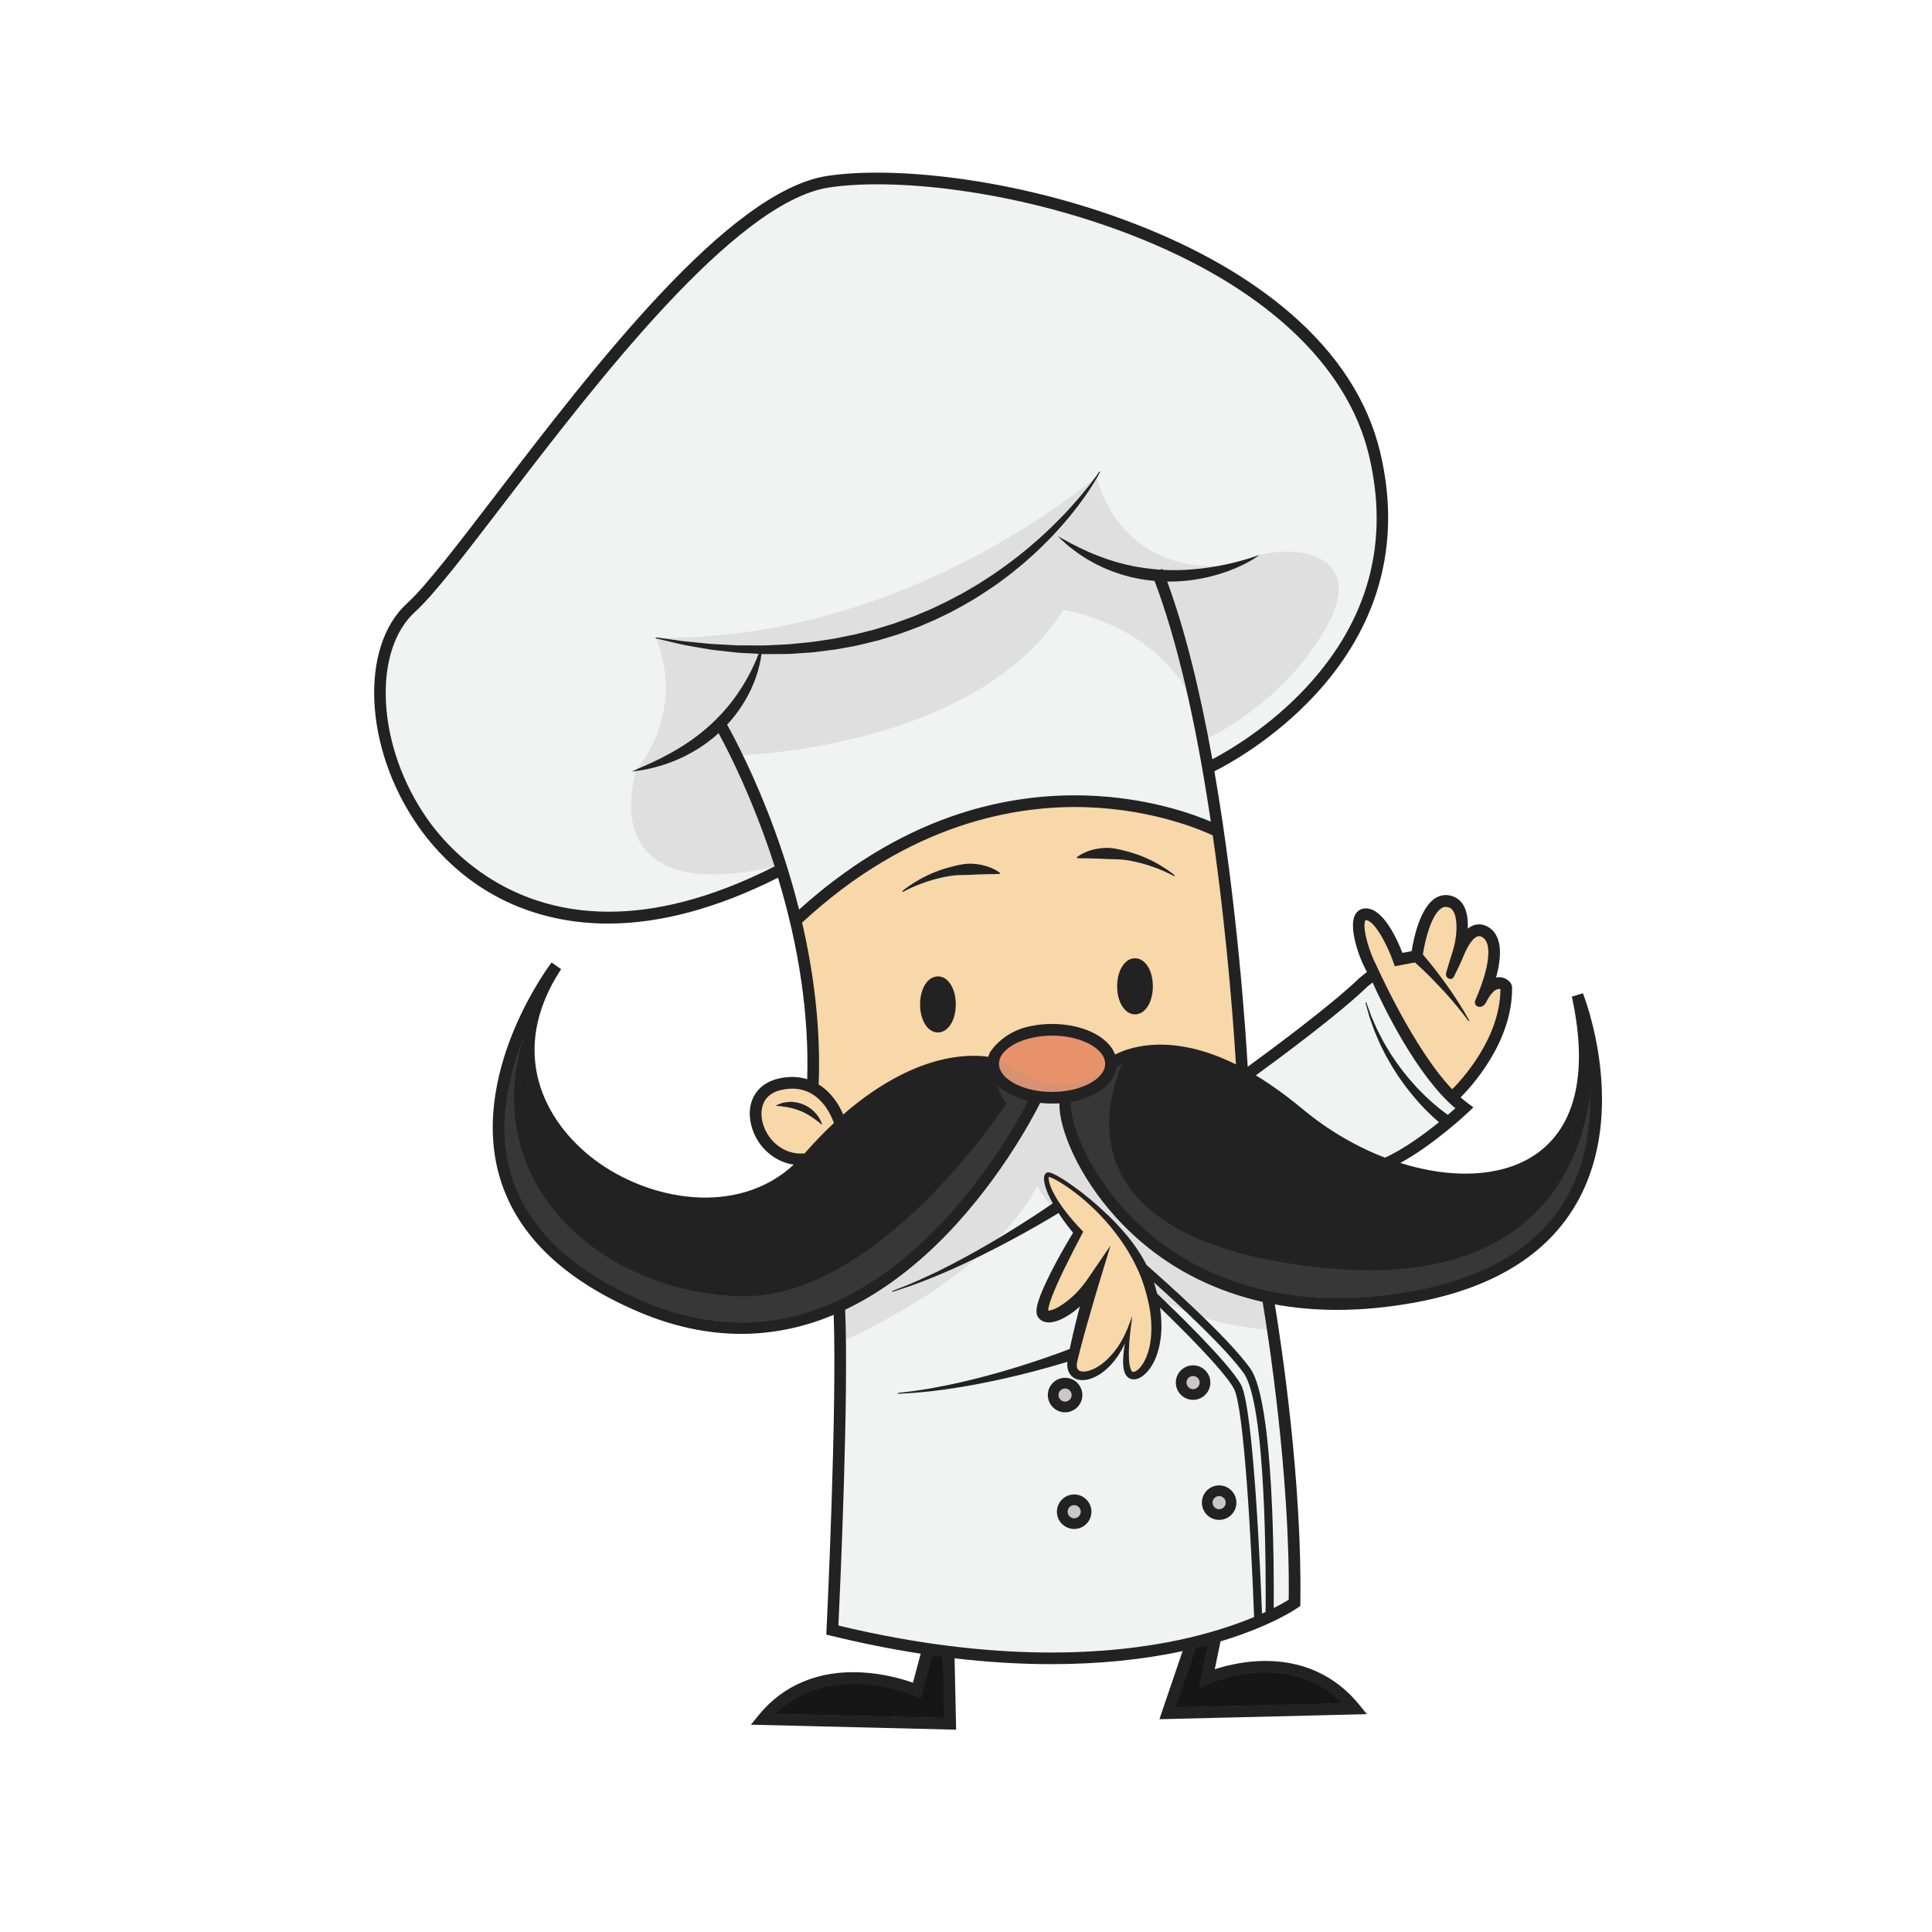 <svg xmlns="http://www.w3.org/2000/svg" xmlns:xlink="http://www.w3.org/1999/xlink" viewBox="0 0 800 800"><defs><style> .cls-1 { filter: url(#luminosity-noclip-4); } .cls-2 { mask: url(#mask); } .cls-3 { filter: url(#luminosity-noclip-2); } .cls-4, .cls-5 { fill: #f8d7a8; } .cls-6 { fill: #e8926c; } .cls-7 { fill: #f1f2f2; } .cls-8 { fill: #c9c7c8; } .cls-9 { fill: #171617; } .cls-10 { fill: #222; } .cls-11 { fill: url(#linear-gradient-4); } .cls-11, .cls-12, .cls-13, .cls-14, .cls-5, .cls-15, .cls-16 { mix-blend-mode: multiply; } .cls-12 { fill: url(#linear-gradient-2); } .cls-13 { fill: url(#linear-gradient-3); } .cls-14 { fill: #919191; opacity: .19; } .cls-16 { fill: url(#linear-gradient); } .cls-17 { isolation: isolate; } .cls-18 { mask: url(#mask-3); } .cls-19 { mask: url(#mask-2); } .cls-20 { mask: url(#mask-1); } </style><filter id="luminosity-noclip-2" data-name="luminosity-noclip" x="446.03" y="353.45" width="42.99" height="44.38" color-interpolation-filters="sRGB" filterUnits="userSpaceOnUse"></filter><filter id="luminosity-noclip-3" x="8592" y="-8592" width="-32766" height="32766" color-interpolation-filters="sRGB" filterUnits="userSpaceOnUse"></filter><mask id="mask-1" x="8592" y="-8592" width="-32766" height="32766" maskUnits="userSpaceOnUse"></mask><linearGradient id="linear-gradient" x1="350.74" y1="396.69" x2="350.74" y2="363.04" gradientTransform="translate(818.26) rotate(-180) scale(1 -1)" gradientUnits="userSpaceOnUse"><stop offset=".01" stop-color="#000"></stop><stop offset="1" stop-color="#fff"></stop></linearGradient><mask id="mask" x="446.03" y="353.45" width="42.99" height="44.38" maskUnits="userSpaceOnUse"><g class="cls-3"><g class="cls-20"><path class="cls-16" d="M489.02,397.82l-2.59-35.39s-20.48-13.38-39.53-7.5l-.87,.39,.87,40.21,42.12,2.28Z"></path></g></g></mask><linearGradient id="linear-gradient-2" x1="350.74" y1="396.69" x2="350.74" y2="363.04" gradientTransform="translate(818.26) rotate(-180) scale(1 -1)" gradientUnits="userSpaceOnUse"><stop offset=".01" stop-color="#f8d7a8"></stop><stop offset="1" stop-color="#f8d7a8"></stop></linearGradient><filter id="luminosity-noclip-4" x="371.15" y="359.93" width="42.99" height="44.38" color-interpolation-filters="sRGB" filterUnits="userSpaceOnUse"></filter><filter id="luminosity-noclip-5" x="8592" y="-8592" width="-32766" height="32766" color-interpolation-filters="sRGB" filterUnits="userSpaceOnUse"></filter><mask id="mask-3" x="8592" y="-8592" width="-32766" height="32766" maskUnits="userSpaceOnUse"></mask><linearGradient id="linear-gradient-3" x1="428.67" y1="403.17" x2="428.67" y2="369.52" gradientTransform="translate(-36.03)" gradientUnits="userSpaceOnUse"><stop offset=".01" stop-color="#000"></stop><stop offset="1" stop-color="#fff"></stop></linearGradient><mask id="mask-2" x="371.15" y="359.93" width="42.99" height="44.38" maskUnits="userSpaceOnUse"><g class="cls-1"><g class="cls-18"><path class="cls-13" d="M371.15,404.3l2.59-35.39s20.48-13.38,39.53-7.5l.87,.39-.87,40.21-42.12,2.28Z"></path></g></g></mask><linearGradient id="linear-gradient-4" x1="428.67" y1="403.17" x2="428.67" y2="369.52" gradientTransform="translate(-36.03)" xlink:href="#linear-gradient-2"></linearGradient></defs><g class="cls-17"><g id="Layer_3" data-name="Layer 3"><g><path class="cls-9" d="M390.6,685.89l.56,25.57-70.39-1.7c22.69-22.79,57.65-7.89,58.01-7.73l2.38,1.04,4.75-17.82c1.58,.22,3.14,.44,4.69,.64Z"></path><path class="cls-7" d="M479,535.81c-.3-1.16-.62-2.31-.97-3.45-.22-.67-.43-1.33-.66-2.01,10.39,9.3,30.08,27.45,37.74,38.1,9.56,13.3,9.24,86.88,9.12,99.15-.59,.28-1.2,.55-1.84,.84-.57-15.09-3.47-85.37-8.69-94.95-5.16-9.47-29.43-32.69-34.69-37.68Z"></path><path class="cls-9" d="M500.38,680.88l-3.71,17.92,3.98-1.79c.09-.04,9.25-4.09,21.06-4.58,13.91-.59,25.48,3.77,34.46,12.95l-69.56,1.68,8.45-24.81c1.84-.45,3.61-.9,5.32-1.37Z"></path><path class="cls-8" d="M444.79,623.27c1.49,0,2.7,1.21,2.7,2.7s-1.21,2.7-2.7,2.7-2.7-1.21-2.7-2.7,1.21-2.7,2.7-2.7Z"></path><path class="cls-8" d="M504.82,619.52c1.49,0,2.7,1.21,2.7,2.7s-1.21,2.7-2.7,2.7-2.7-1.21-2.7-2.7,1.21-2.7,2.7-2.7Z"></path><path class="cls-8" d="M494.03,569.8c1.49,0,2.7,1.21,2.7,2.7s-1.21,2.7-2.7,2.7-2.7-1.21-2.7-2.7,1.21-2.7,2.7-2.7Z"></path><path class="cls-7" d="M539.31,459.4c-6.69-5.58-13.25-10.29-19.64-14.12,8.77-6.37,34.24-25.14,46.42-36.9l2.34-1.87c4.09,9.14,18.14,38.74,34.49,52.38-.88,.78-2.03,1.8-3.39,2.96-.28-.19-.6-.42-.98-.69-.64-.48-1.43-1.06-2.31-1.77-.44-.35-.91-.73-1.4-1.13-.48-.41-.99-.85-1.52-1.3-1.07-.89-2.15-1.96-3.33-3.04-.57-.57-1.15-1.15-1.74-1.75-.59-.6-1.21-1.2-1.79-1.86-.59-.65-1.19-1.31-1.8-1.97-.62-.66-1.17-1.39-1.77-2.09-.58-.71-1.2-1.41-1.77-2.15-.56-.75-1.13-1.5-1.69-2.24-1.17-1.47-2.15-3.08-3.21-4.6-.26-.39-.53-.76-.77-1.15-.24-.39-.47-.79-.7-1.18-.47-.78-.93-1.55-1.38-2.31-.22-.38-.46-.75-.67-1.13-.2-.39-.4-.77-.59-1.14-.39-.76-.78-1.5-1.15-2.22-.79-1.43-1.38-2.84-1.95-4.14-.55-1.31-1.14-2.48-1.52-3.56-.4-1.09-.74-2.03-1.02-2.81-.57-1.56-.89-2.46-.89-2.46,0,0,.26,.91,.71,2.51,.23,.8,.5,1.77,.82,2.89,.31,1.12,.8,2.33,1.27,3.69,.48,1.35,.97,2.82,1.66,4.31,.32,.75,.66,1.53,1,2.32,.17,.4,.34,.8,.52,1.2,.18,.4,.39,.79,.59,1.19,.4,.8,.81,1.62,1.23,2.44,.21,.41,.42,.83,.63,1.25,.21,.42,.46,.82,.69,1.23,.96,1.62,1.84,3.34,2.92,4.92,.52,.81,1.04,1.62,1.56,2.42,.52,.8,1.1,1.56,1.65,2.34,.56,.76,1.08,1.55,1.66,2.28,.58,.73,1.14,1.45,1.7,2.16,.55,.72,1.13,1.39,1.7,2.05,.57,.66,1.13,1.31,1.67,1.93,1.14,1.21,2.18,2.39,3.22,3.41,.52,.51,1.01,1.01,1.48,1.47,.49,.45,.95,.89,1.38,1.29,.87,.81,1.66,1.48,2.31,2.05,.07,.06,.14,.11,.2,.17-6.19,5.03-14.77,11.34-22.64,14.86-11.84-4.54-23.6-11.33-34.17-20.14Z"></path><path class="cls-10" d="M465.71,501.18c-16.84-18.46-23.12-37.85-22.39-45.07,10.45-1.86,18.04-7.46,18.85-14.39,2.06-1.28,8.23-4.51,18.19-4.52h.03c11.55,0,30.64,4.45,56.06,25.63,21.47,17.9,47.85,27.73,70.41,27.73,11.11,0,21.29-2.38,29.5-7.36,9.73-5.89,19.79-17.05,21.74-38.17,1.38,15.36,.16,33.96-9,50.35-11.51,20.58-33.28,33.88-64.72,39.52-65.74,11.8-102.57-16.06-118.68-33.72Z"></path><path class="cls-8" d="M441.04,574.96c1.49,0,2.7,1.21,2.7,2.7,0,1.49-1.21,2.7-2.7,2.7s-2.7-1.21-2.7-2.7c0-1.49,1.21-2.7,2.7-2.7Z"></path><path class="cls-6" d="M435.64,428.63c12.01,0,22.16,5.42,22.16,11.84,0,6.42-10.15,11.84-22.16,11.84-12.01,0-22.16-5.42-22.16-11.84,0-6.42,10.15-11.84,22.16-11.84Z"></path><path class="cls-8" d="M433.81,542.9s0-.02,0-.02c0,0,0,0,0,0,.01,.02,.02,.03,.02,.05l-.03-.04Z"></path><path class="cls-10" d="M217.14,428.34c-.75,6.42-.4,12.81,1.09,19.04,3.29,13.78,12.2,26.73,25.1,36.47,26.88,20.29,68.9,24.9,92.69-2.52,21.76-25.07,40.92-34.26,53.16-37.55,10.01-2.69,17.13-1.99,20.01-1.48,1.09,6.22,7.67,11.29,16.82,13.4-3.91,7.6-18.57,34.36-42.07,56.92-36.64,35.18-76.28,44-117.83,26.24-30.55-13.06-49.13-31.38-55.23-54.45-5.3-20.06-.24-40.51,6.26-56.08Z"></path><path class="cls-7" d="M171.68,253.27c7.93-7.19,20.77-23.96,37.02-45.2,37.95-49.58,95.31-124.52,134.42-130.6,25.61-3.98,75.7,.44,125.17,19.57,54.6,21.11,89.65,53.54,98.69,91.3,8.63,36.06-.08,68.46-25.89,96.3-15.6,16.83-33,26.76-39.26,30.02-4.75-26.41-10.9-52.63-18.82-74.05,.54,0,1.07,0,1.61,0,.68,0,1.37,0,2.05-.05,.68-.03,1.35-.06,2.03-.09,.67-.06,1.34-.12,2-.18,1.33-.1,2.63-.29,3.9-.47,2.55-.4,4.99-.88,7.27-1.49,2.28-.58,4.4-1.27,6.33-1.96,3.85-1.41,6.92-2.91,8.99-4.08,2.08-1.16,3.17-1.97,3.17-1.97,0,0-.32,.11-.92,.32-.6,.21-1.48,.49-2.6,.84-1.12,.36-2.49,.73-4.06,1.16-1.57,.41-3.35,.84-5.3,1.26-1.95,.41-4.06,.82-6.3,1.15-2.24,.36-4.61,.62-7.06,.85-2.45,.18-4.99,.34-7.56,.33-1.29,.05-2.58-.06-3.88-.06-.47-.02-.93-.05-1.4-.08-.05-.12-.09-.23-.14-.35l-.75,.3c-.54-.03-1.08-.07-1.61-.12-2.6-.23-5.19-.54-7.71-1.01-.63-.11-1.26-.23-1.89-.34-.62-.14-1.24-.27-1.85-.41-.61-.14-1.23-.28-1.83-.41-.6-.16-1.2-.32-1.79-.48-.59-.16-1.18-.32-1.76-.47-.57-.18-1.14-.36-1.71-.54-.57-.18-1.12-.35-1.68-.52-.55-.18-1.08-.4-1.61-.58-2.14-.73-4.1-1.59-5.95-2.33-.9-.42-1.77-.81-2.59-1.19-.83-.37-1.62-.73-2.33-1.11-.72-.37-1.39-.73-2.03-1.04-.32-.16-.62-.31-.91-.45-.28-.16-.55-.31-.81-.45-1.02-.58-1.85-1.01-2.4-1.32-.56-.3-.86-.46-.86-.46,0,0,.25,.23,.71,.66,.47,.42,1.15,1.06,2.05,1.84,.88,.81,2.04,1.65,3.36,2.66,.65,.52,1.38,1.02,2.16,1.53,.78,.51,1.6,1.05,2.46,1.61,1.78,1.02,3.7,2.16,5.85,3.14,.53,.26,1.07,.53,1.63,.77,.56,.23,1.13,.46,1.7,.7,.58,.23,1.16,.47,1.75,.71,.6,.21,1.21,.41,1.82,.62,.61,.21,1.23,.42,1.85,.63,.63,.18,1.27,.35,1.91,.53,.64,.17,1.29,.35,1.94,.53,.66,.14,1.32,.28,1.99,.42,2.57,.57,5.23,.91,7.9,1.17,10.69,28.18,18.21,65.31,23.4,100.15-7.47-3.23-26.1-10.09-51.48-10.94-19.16-.64-38.16,2.31-56.47,8.78-22.11,7.81-43.25,20.81-62.88,38.63-3.1-12.45-6.69-23.63-10.11-32.97-8.18-22.4-16.77-38.55-19.82-44,.85-.88,1.63-1.81,2.4-2.74,1.57-1.9,2.99-3.87,4.23-5.86,1.27-1.97,2.31-3.98,3.25-5.9,.89-1.95,1.66-3.81,2.25-5.58,.6-1.76,1.05-3.4,1.37-4.87,.35-1.46,.55-2.76,.7-3.83,.03-.23,.06-.44,.08-.64,.15,0,.29,.01,.43,.02,.69,.05,1.38,.04,2.08,.03,.7,0,1.4-.01,2.11-.02,1.42-.01,2.86-.02,4.31-.03,.73,0,1.46-.01,2.2-.02,.74,0,1.48-.08,2.22-.12,1.49-.1,2.99-.2,4.51-.3,.76-.05,1.52-.11,2.29-.16l1.15-.08c.38-.04,.77-.09,1.15-.14,1.54-.19,3.09-.39,4.65-.58,.78-.1,1.57-.2,2.35-.3,.79-.1,1.58-.19,2.36-.35,3.14-.59,6.34-1.07,9.51-1.84,1.58-.39,3.17-.78,4.77-1.17l2.4-.59,2.37-.71c1.58-.48,3.16-.96,4.75-1.44l1.19-.36,1.17-.42,2.34-.84c1.55-.58,3.12-1.13,4.66-1.74,1.52-.65,3.05-1.3,4.56-1.95l2.27-.97c.75-.34,1.48-.71,2.23-1.07,1.48-.72,2.95-1.43,4.42-2.15,5.79-3.01,11.33-6.27,16.44-9.8,2.6-1.7,5.04-3.54,7.42-5.34,1.2-.88,2.31-1.86,3.46-2.76,1.12-.93,2.26-1.81,3.32-2.76,4.33-3.68,8.15-7.46,11.57-11.02,3.38-3.61,6.36-7.03,8.81-10.2,2.49-3.14,4.52-5.99,6.11-8.38,1.62-2.38,2.75-4.33,3.52-5.66,.77-1.33,1.14-2.06,1.14-2.06,0,0-.44,.69-1.34,1.93-.89,1.25-2.25,3.04-4.03,5.27-1.77,2.24-4.03,4.87-6.69,7.81-.67,.73-1.36,1.48-2.08,2.26-.73,.75-1.49,1.53-2.27,2.33-.77,.8-1.57,1.61-2.41,2.42-.84,.81-1.68,1.66-2.56,2.5-1.8,1.64-3.63,3.4-5.65,5.08-1.01,.84-1.98,1.75-3.04,2.6-1.05,.85-2.12,1.72-3.2,2.59-4.38,3.44-9.12,6.9-14.23,10.15-.64,.41-1.28,.82-1.92,1.23-.64,.42-1.29,.83-1.96,1.21-1.33,.78-2.67,1.56-4.01,2.34-1.33,.81-2.74,1.5-4.13,2.24-1.4,.72-2.77,1.52-4.2,2.21-1.43,.68-2.87,1.37-4.32,2.06-.72,.34-1.44,.7-2.17,1.02l-2.22,.93c-1.48,.62-2.97,1.24-4.46,1.86-1.5,.58-3.03,1.1-4.55,1.65l-2.27,.84-1.13,.42-1.15,.36c-1.54,.48-3.08,.96-4.61,1.43l-2.3,.71-2.33,.59c-1.55,.39-3.1,.79-4.64,1.18-1.53,.43-3.1,.67-4.64,.99-1.54,.32-3.08,.63-4.61,.95-.76,.17-1.53,.29-2.3,.4-.77,.11-1.53,.23-2.29,.34-1.52,.23-3.03,.45-4.53,.68-3,.4-5.99,.58-8.89,.91-.73,.06-1.45,.17-2.17,.2-.72,.03-1.44,.07-2.15,.1-1.43,.07-2.84,.13-4.23,.2-.7,.03-1.39,.07-2.07,.1-.69,.04-1.37,.07-2.05,.05-1.35,0-2.69-.01-4-.02-1.31,0-2.6,0-3.87,0-.63,0-1.26,0-1.88,0-.62-.03-1.24-.07-1.84-.1-4.87-.29-9.35-.39-13.3-.88-3.95-.42-7.42-.64-10.24-1.12-2.83-.42-5.06-.69-6.58-.91-1.52-.21-2.33-.31-2.33-.31,0,0,.8,.19,2.29,.55,1.49,.35,3.68,.9,6.48,1.54,2.78,.72,6.23,1.27,10.17,1.94,1.98,.32,4.07,.76,6.31,.96,2.24,.25,4.59,.5,7.04,.77,.61,.07,1.23,.13,1.86,.2,.63,.04,1.26,.07,1.91,.11,1.28,.07,2.59,.14,3.92,.22,.94,.05,1.91,.09,2.87,.14-.06,.15-.11,.3-.17,.46-.37,.99-.87,2.17-1.45,3.51-.58,1.34-1.31,2.82-2.13,4.4-.81,1.59-1.78,3.26-2.82,5-1.09,1.72-2.24,3.51-3.56,5.28-.64,.9-1.36,1.76-2.04,2.66-.36,.43-.73,.87-1.1,1.31-.36,.44-.73,.88-1.12,1.31-.38,.43-.77,.86-1.16,1.29-.39,.43-.81,.83-1.21,1.26-.79,.86-1.65,1.66-2.5,2.46-.82,.83-1.74,1.57-2.6,2.35-.89,.75-1.8,1.48-2.69,2.22-.92,.7-1.84,1.39-2.75,2.07-.94,.65-1.86,1.28-2.77,1.91-.93,.59-1.85,1.18-2.75,1.75-.9,.57-1.83,1.06-2.7,1.59-.87,.54-1.76,.97-2.61,1.44-.85,.45-1.66,.92-2.48,1.29-1.61,.78-3.08,1.56-4.43,2.13-1.34,.59-2.5,1.17-3.49,1.56-.98,.4-1.74,.76-2.27,.98-.52,.24-.8,.36-.8,.36,0,0,.3-.04,.87-.12,.56-.09,1.4-.19,2.46-.38,1.07-.15,2.33-.44,3.79-.8,1.47-.31,3.08-.81,4.85-1.35,.89-.25,1.78-.62,2.72-.96,.93-.35,1.91-.71,2.88-1.15,.97-.44,1.98-.87,2.98-1.37,1-.51,2.01-1.05,3.04-1.6,1-.6,2.02-1.22,3.05-1.84,1-.67,2.01-1.35,3.01-2.07,.97-.76,1.98-1.48,2.93-2.29,.73-.65,1.49-1.28,2.21-1.95,4.04,7.39,14.58,27.9,23.39,55.58-89.56,45.55-133.12-3.75-144.36-19.99-10.12-14.62-16.14-31.79-16.95-48.37-.79-16,3.61-29.57,12.07-37.24Z"></path><path class="cls-7" d="M346.97,673.25c65.83,15.83,113.22,12,141.47,5.95,13.17-2.82,23.49-6.36,31.02-9.51-.9-25.13-3.99-86.75-8.37-94.79-4.22-7.73-22.72-25.98-31.03-33.98,.33,2.08,.56,4.17,.64,6.29,.15,3.38-.11,6.81-.85,10.16-.75,3.34-1.98,6.66-4.12,9.53-1.09,1.41-2.37,2.78-4.26,3.63-.48,.2-1,.37-1.59,.42-.15,.01-.29,.02-.44,.03-.18-.01-.37-.03-.55-.05l-.27-.04c-.09-.02-.11-.03-.17-.05l-.29-.09h-.04c-.27-.11-.11-.05-.18-.08l-.11-.06-.22-.12c-.14-.09-.3-.17-.41-.28-.24-.21-.48-.43-.63-.66l-.25-.35-.19-.35c-.13-.24-.22-.47-.3-.7-.62-1.85-.62-3.56-.6-5.25,.06-1.68,.24-3.33,.47-4.96,.16-1.1,.36-2.2,.58-3.28-.34,.85-.7,1.69-1.12,2.51-.67,1.41-1.46,2.75-2.32,4.07-.87,1.31-1.85,2.55-2.92,3.72-2.18,2.3-4.71,4.4-7.89,5.6-.8,.28-1.63,.54-2.53,.65-.88,.14-1.84,.14-2.82-.06-.98-.18-2.02-.68-2.81-1.47-.79-.78-1.34-1.82-1.54-2.8-.15-.5-.15-.97-.21-1.47v-.76c.02-.25,.02-.53,.05-.69l.04-.32c-1.97,.61-4.78,1.45-8.17,2.4-3.39,.96-7.36,2-11.63,3.05-2.13,.53-4.35,1.03-6.6,1.56-2.26,.48-4.54,1.01-6.84,1.46-2.3,.45-4.59,.94-6.87,1.32-2.27,.4-4.5,.81-6.68,1.12-2.17,.33-4.27,.67-6.27,.9-2,.23-3.88,.53-5.63,.66-1.75,.16-3.35,.32-4.77,.45-1.42,.11-2.66,.16-3.68,.23-2.04,.12-3.21,.19-3.21,.19,0,0,1.16-.14,3.19-.38,1.01-.13,2.25-.25,3.66-.45,1.4-.22,2.99-.46,4.72-.73,1.73-.24,3.59-.64,5.56-.99,1.97-.34,4.04-.8,6.17-1.26,2.14-.44,4.33-.98,6.56-1.51,2.23-.51,4.48-1.14,6.73-1.71,2.25-.59,4.49-1.25,6.69-1.85,2.2-.66,4.36-1.28,6.44-1.93,4.17-1.3,8.03-2.56,11.33-3.71,3.3-1.14,6.02-2.13,7.92-2.84,.94-.36,1.68-.64,2.19-.83,.03-.01,.05-.02,.08-.03,.11-.56,.23-1.12,.35-1.68,.66-3,1.35-5.99,2.08-8.96,.37-1.49,.72-2.98,1.11-4.45l.83-3.16c-1.48,1.36-3.05,2.63-4.76,3.75-1.2,.78-2.46,1.5-3.83,2.1-1.4,.57-2.87,1.13-4.84,1.1-.49-.02-1.02-.08-1.58-.27-.28-.09-.56-.19-.84-.35-.15-.08-.26-.13-.43-.25-.16-.12-.32-.24-.47-.38l-.22-.2-.09-.1-.16-.19c-.42-.5-.56-.86-.69-1.24-.22-.72-.22-1.24-.21-1.72,.04-.93,.2-1.69,.37-2.42,.18-.73,.39-1.41,.62-2.08,.91-2.66,2.01-5.12,3.16-7.56,1.15-2.44,2.36-4.82,3.62-7.18,1.25-2.36,2.54-4.7,3.88-7,1.15-2.01,2.33-4,3.55-5.98-1.85-2.26-3.62-4.58-5.25-7.01-.32-.47-.62-.95-.93-1.43-.33,.2-.7,.43-1.11,.68-1.84,1.12-4.49,2.68-7.68,4.52-3.2,1.83-6.94,3.93-11,6.1-2.02,1.11-4.14,2.18-6.28,3.3-2.16,1.09-4.35,2.19-6.54,3.29-2.22,1.05-4.41,2.15-6.6,3.15-2.2,.99-4.34,2.03-6.46,2.91-2.12,.89-4.13,1.82-6.1,2.58-1.96,.77-3.79,1.55-5.52,2.18-1.72,.63-3.31,1.21-4.71,1.72-1.4,.51-2.65,.88-3.67,1.22-2.04,.66-3.2,1.04-3.2,1.04,0,0,1.14-.44,3.13-1.22,.99-.4,2.22-.83,3.58-1.42,1.37-.59,2.91-1.25,4.59-1.98,1.68-.73,3.46-1.6,5.37-2.48,1.91-.86,3.87-1.9,5.92-2.91,2.06-1,4.12-2.15,6.25-3.26,2.12-1.12,4.24-2.33,6.38-3.5,2.11-1.22,4.22-2.44,6.3-3.63,2.06-1.24,4.1-2.42,6.04-3.63,3.9-2.38,7.49-4.67,10.55-6.67,3.06-2,5.58-3.69,7.33-4.9,.45-.31,.84-.59,1.19-.83-.63-1.14-1.23-2.29-1.77-3.48-.69-1.52-1.28-3.09-1.67-4.77-.17-.85-.34-1.71-.19-2.72,.04-.25,.1-.52,.23-.79,.04-.12,.18-.32,.3-.47,.07-.08,.08-.08,.13-.13l.06-.05s.09-.08,.12-.1l.11-.06c.07-.04,.17-.07,.23-.09l.16-.03c.12-.02,.21-.01,.28,0,.17,0,.29,.04,.42,.06,.25,.06,.47,.13,.68,.2,1.63,.64,3.04,1.47,4.45,2.33,1.4,.87,2.76,1.79,4.1,2.74,2.7,1.87,5.26,3.91,7.79,6,2.52,2.09,4.95,4.3,7.32,6.58,4.71,4.59,9.11,9.57,12.72,15.19,1.08,1.67,2.07,3.4,2.98,5.19,7.4,6.48,33.52,29.72,42.92,42.79,9.88,13.74,9.84,83.35,9.7,99.44,3.25-1.63,5.45-2.93,6.59-3.65,.67-51.79-8.75-111.11-10.83-123.58-4.67-1.05-9.23-2.34-13.66-3.89-18.25-6.38-34.03-16.76-46.88-30.85-16.68-18.28-23.87-37.87-23.57-47.52-1.05,.07-2.12,.12-3.21,.12-1.73,0-3.41-.1-5.04-.28-2.85,5.7-18.11,34.87-43.49,59.27-11.97,11.51-24.49,20.35-37.35,26.44,1.55,35.99-2.17,117.74-2.79,131.05Zm150.7-51.03c0-3.94,3.21-7.15,7.15-7.15s7.15,3.21,7.15,7.15-3.21,7.15-7.15,7.15-7.15-3.21-7.15-7.15Zm-10.79-49.71c0-3.94,3.21-7.15,7.15-7.15s7.15,3.21,7.15,7.15-3.21,7.15-7.15,7.15-7.15-3.21-7.15-7.15Zm-49.24,53.47c0-3.94,3.21-7.15,7.15-7.15s7.15,3.21,7.15,7.15-3.21,7.15-7.15,7.15-7.15-3.21-7.15-7.15Zm-3.75-48.31c0-3.94,3.21-7.15,7.15-7.15s7.15,3.21,7.15,7.15c0,3.94-3.21,7.15-7.15,7.15s-7.15-3.21-7.15-7.15Z"></path><path class="cls-4" d="M569.75,399.75c-2.5-4.44-6.02-15.16-4.59-18.62,.14-.33,.18-.33,.39-.33,3.71,0,9.06,10.3,11.5,17.27l.63,1.8,8.32-1.56s0,0,0,0c.69,.62,1.74,1.58,2.99,2.77,2.32,2.2,5.35,5.22,8.26,8.37,1.46,1.57,2.89,3.17,4.19,4.7,.66,.76,1.28,1.5,1.87,2.22,.59,.71,1.15,1.38,1.64,2.02,.5,.63,.96,1.21,1.36,1.73,.39,.52,.74,.98,1.02,1.36,.57,.75,.89,1.19,.89,1.19,0,0-.26-.47-.73-1.29-.23-.41-.51-.91-.84-1.48-.34-.56-.72-1.2-1.13-1.9-.41-.7-.88-1.44-1.37-2.23-.49-.79-1.02-1.62-1.58-2.46-1.11-1.7-2.33-3.49-3.59-5.25-2.51-3.54-5.17-6.98-7.23-9.51-1.03-1.27-1.91-2.31-2.53-3.04-.08-.1-.15-.17-.22-.26,.78-5.24,3.33-16.6,7.85-19.41,.99-.61,1.99-.71,3.15-.31,1.01,.35,1.73,1.05,2.26,2.19,1.73,3.73,1.26,10.73-.7,16.79-1.09,3.35-2.01,6.5-2.55,8.35-.33,1.14,.54,2.34,1.72,2.26,.49-.03,.9-.27,1.18-.88,1.37-2.9,2.3-4.42,3.96-8.54,1.64-3.92,3.65-7.26,5.73-8.12,.53-.22,1.29-.37,2.44,.38,5.6,3.64,.44,18.58-2.92,26.13v.02c-.46,.9-.12,2.04,.8,2.44,1.44,.64,2.84-.72,3.15-1.42,3.08-6.08,5.26-5.81,5.68-5.85,.28-.02,.53,.09,.72,.21-.06,20.78-16.57,38.26-20.16,41.81-16.3-16.98-31.57-51.55-31.57-51.55Z"></path><path class="cls-4" d="M472.72,529.06c1.11,2.94,2.03,5.97,2.74,9.05,.74,3.06,1.24,6.18,1.41,9.29,.17,3.12,.06,6.24-.49,9.27-.27,1.52-.67,3-1.19,4.42-.53,1.42-1.15,2.8-1.98,4.02-.81,1.2-1.82,2.31-2.9,2.86-.26,.13-.52,.23-.75,.26l-.16,.03s-.04,0-.06,0l-.03,.02s-.09-.02-.13-.03l-.24-.06-.05-.02s-.07,0-.1-.05c-.07-.06-.15-.09-.22-.2l-.12-.13-.11-.18c-.08-.11-.15-.26-.21-.4-.53-1.21-.71-2.82-.81-4.36-.09-1.57-.08-3.18,0-4.78,.16-3.22,.48-6.45,.92-9.67l.25-1.87-1.51,3.88c-.31,.69-.6,1.39-.92,2.07-.65,1.36-1.34,2.7-2.14,3.97-.77,1.28-1.66,2.49-2.58,3.65-.95,1.14-1.94,2.23-3.01,3.23-1.08,.98-2.23,1.88-3.45,2.64-1.21,.76-2.49,1.4-3.79,1.78-1.28,.38-2.64,.53-3.64,.23-.52-.13-.88-.38-1.15-.68-.26-.31-.47-.67-.54-1.19-.07-.23-.04-.54-.07-.79l.03-.39c0-.13,0-.24,.04-.45l.1-.56,.02-.14v-.07s.02-.04,.02-.04v-.02s.02-.11,0,.08l.07-.27,.26-1.1c.35-1.46,.73-2.93,1.11-4.39,.76-2.93,1.56-5.86,2.39-8.78,1.67-5.84,3.33-11.7,5.09-17.51l4.51-14.8-8.76,12.81c-1.4,2.05-2.99,4.02-4.74,5.81-1.75,1.79-3.67,3.43-5.69,4.81-1.01,.69-2.05,1.31-3.09,1.79-1.02,.47-2.12,.8-2.82,.79-.17,0-.3-.02-.37-.04,0,0-.01,0-.02,0,0,0,0-.02,0-.03,0-.39,.08-.95,.21-1.51,.12-.57,.29-1.15,.47-1.75,.74-2.38,1.74-4.8,2.78-7.19,1.05-2.39,2.17-4.77,3.32-7.13,1.15-2.36,2.34-4.72,3.53-7.07,1.2-2.35,2.42-4.7,3.64-7.02l.54-1.03-.73-.76c-2.21-2.33-4.34-4.74-6.3-7.28-1.95-2.54-3.78-5.19-5.23-8.01-.72-1.41-1.38-2.86-1.76-4.35-.18-.73-.32-1.5-.24-2.12,.01-.15,.05-.29,.09-.38,.02-.08,.02-.03,0-.05,0,0,0-.01,.02-.02,.04,0,.07,.01,.11,.02,.15,.03,.32,.08,.49,.13,1.42,.49,2.84,1.32,4.22,2.13,1.38,.83,2.72,1.72,4.05,2.65,2.62,1.89,5.16,3.9,7.56,6.06,2.4,2.16,4.71,4.43,6.86,6.84,4.33,4.78,8.13,10.01,11.23,15.55,.72,1.31,1.41,2.63,2.05,3.97h0s.01,.02,.02,.03c.72,1.5,1.39,3.02,1.97,4.56Z"></path><path class="cls-4" d="M323.56,451.09c-9.36,2.05-8.66,10.14-8.23,12.57,1.39,7.75,8.41,14.99,17.9,14.1,4.19-4.78,8.29-9,12.28-12.72-1.27-3.69-7-17.23-21.95-13.94Zm15.38,11.38c.32,.45,.54,.91,.75,1.3,.2,.4,.35,.76,.46,1.06,.23,.6,.28,.97,.28,.97,0,0-.28-.23-.76-.63-.23-.2-.55-.42-.86-.69-.34-.25-.71-.55-1.12-.84-.4-.31-.85-.61-1.32-.93-.46-.33-.98-.62-1.49-.96-.54-.28-1.05-.64-1.63-.89-.28-.14-.57-.28-.84-.43l-.88-.36c-.57-.29-1.18-.44-1.77-.67-.59-.23-1.2-.32-1.77-.51-.58-.17-1.17-.23-1.72-.37-.55-.15-1.09-.16-1.59-.25-.5-.06-.97-.19-1.39-.2-.42-.02-.79-.07-1.1-.1-.62-.07-.99-.14-.99-.14,0,0,.31-.18,.89-.44,.29-.13,.65-.29,1.07-.44,.41-.19,.91-.27,1.45-.39,.54-.1,1.13-.26,1.77-.26,.63-.01,1.32-.09,2.02,0,.35,.03,.7,.08,1.06,.13,.36,.04,.73,.1,1.08,.21,.72,.2,1.45,.38,2.14,.71l1.03,.46c.33,.18,.65,.38,.96,.57,.32,.19,.63,.38,.91,.61,.29,.22,.57,.44,.84,.66,.52,.47,1.01,.93,1.42,1.42,.42,.48,.78,.95,1.08,1.42Z"></path><path class="cls-4" d="M338.8,449.15c5.15,3.18,8.5,8.3,10.27,12.66,15.85-13.87,29.63-19.88,39.33-22.43,10.01-2.63,17.34-2.14,20.96-1.57,.19-.74,.46-1.46,.8-2.16,5.64-8.04,14.02-9.94,14.02-9.94,3.45-.98,7.32-1.53,11.44-1.53,12.91,0,23.4,5.36,25.99,12.72,3.35-1.74,9.48-4.08,18.31-4.16,.16,0,.31,0,.47,0,9.94,0,20.49,2.79,31.55,8.31-.66-11.37-3.27-50.98-9.62-95.26-4-1.91-24.02-10.78-52.39-11.73-29.22-.98-73.4,6.53-118.02,47.9,4.65,20.12,7.83,43.23,6.87,67.2Zm107.09-94.24s.56-.43,1.61-1.06c.53-.31,1.2-.62,1.98-.98,.79-.31,1.69-.68,2.71-.93,1.01-.29,2.13-.51,3.32-.67,.6-.07,1.21-.13,1.84-.17,.63-.02,1.27-.01,1.93,0,.65,.06,1.32,.1,1.98,.21,.66,.11,1.33,.23,2,.38,1.33,.3,2.68,.63,4,1,1.33,.35,2.63,.78,3.9,1.22,1.27,.45,2.49,.95,3.65,1.47,2.33,1.03,4.4,2.17,6.12,3.23,3.46,2.08,5.49,3.85,5.49,3.85l-.26,.36s-.57-.33-1.6-.84c-1.04-.5-2.52-1.23-4.34-1.96-.91-.37-1.91-.74-2.97-1.11-1.07-.35-2.18-.75-3.35-1.07-1.17-.35-2.39-.64-3.62-.94-1.24-.28-2.5-.54-3.76-.72-1.26-.2-2.54-.29-3.79-.35-.62-.03-1.24-.01-1.85-.04-.61,0-1.2-.02-1.79-.04-.59,0-1.16-.03-1.73-.07-.56-.01-1.12-.04-1.66-.08-1.09-.04-2.11-.07-3.06-.1-.96-.05-1.84-.02-2.64-.06-.4,0-.77,0-1.12,0-.35,0-.68-.03-.97-.02-1.17,0-1.89-.06-1.89-.06l-.13-.42Zm-72.29,14.1s2.03-1.77,5.49-3.85c1.72-1.05,3.8-2.19,6.12-3.22,1.16-.52,2.38-1.03,3.65-1.47,1.27-.44,2.57-.87,3.9-1.22,1.32-.37,2.66-.7,4-1,.67-.15,1.34-.27,2-.38,.67-.1,1.33-.14,1.98-.21,.65-.02,1.3-.02,1.93,0,.63,.04,1.25,.1,1.84,.17,1.19,.17,2.31,.38,3.32,.67,1.02,.25,1.92,.62,2.71,.93,.78,.36,1.45,.67,1.98,.98,1.06,.64,1.61,1.06,1.61,1.06l-.14,.42s-.72,.06-1.89,.06c-.29-.01-.62,.02-.97,.02-.35,0-.72,0-1.12,0-.8,.05-1.68,.02-2.64,.06-.95,.03-1.98,.06-3.06,.1-.54,.04-1.09,.07-1.66,.08-.56,.04-1.14,.06-1.73,.07-.59,.02-1.18,.04-1.79,.04-.61,.03-1.23,.01-1.85,.04-1.25,.05-2.52,.14-3.79,.35-1.27,.18-2.52,.44-3.76,.72-1.23,.3-2.45,.6-3.62,.94-1.17,.33-2.28,.72-3.35,1.07-1.06,.37-2.06,.74-2.97,1.11-1.83,.73-3.3,1.46-4.34,1.96-1.04,.51-1.6,.84-1.6,.84l-.26-.36Z"></path><path class="cls-14" d="M499.34,306.09s32.28-14.47,50.1-46.76c17.81-32.28-17.6-34.65-32.57-27.81-14.98,6.84-52.53,3.89-62.86-34.25,0,0-77.5,68.31-182.51,66.85,0,0,13.41,27.3-7.95,54.67,0,0-19.73,57.23,57.38,40.07l-15.29-46.1s97.97-2.23,134.7-60.12c0,0,48.98,6.68,59,53.44Z"></path><g class="cls-15"><path class="cls-14" d="M217.14,428.34c-19.4,60.84,30.29,105.9,88.18,108.38,57.89,2.47,111.33-79.66,111.33-79.66-4.95-6.93-4.95-15.34-4.95-15.34l2.47-2.97s10.89,9.4,23.26,10.39c12.37,.99,28.2-10.39,28.2-10.39,0,0-40.08,73.23,81.15,86.1,119.1,12.64,112.59-85.53,112.33-88.97,11.3,128.54-134.59,102.33-134.59,102.33l2.47,12.37c-19.43-.75-36.06-6.55-49.79-14.25-2.59-8.76-13.28-37.64-44.15-50.23,0,0-.19-.08-.52-.21-.09-.04-.18-.07-.27-.11-.61-.25-1.52-.62-2.61-1.07-.19-.08-.36-.15-.55-.22-.1-.04-.19-.08-.29-.12-1.29-.53-2.46-1-3.51-1.43-.79-.32-1.59-.65-2.36-.96-.7-.29-1.34-.55-1.91-.78-.77-.31-1.48-.6-2.09-.85-.05-.02-.11-.04-.16-.06-.13-.05-.25-.1-.37-.15-.16-.06-.3-.12-.43-.18-.06-.03-.12-.05-.18-.07-.2-.08-.37-.15-.51-.21-.22-.09-.38-.15-.45-.18,0,0,0,0-.01,0-.04-.02-.05-.02,0,0,0,0,0,0,.01,0,.07,.03,.22,.09,.45,.18,.14,.06,.32,.13,.51,.21,.06,.02,.12,.05,.18,.07,.14,.06,.28,.11,.43,.18,.12,.05,.24,.1,.37,.15,.05,.02,.1,.04,.16,.06,.57,.23,1.26,.51,2.09,.85,.61,.25,1.25,.51,1.91,.78,.72,.29,1.5,.61,2.36,.96,1.22,.5,2.43,.99,3.51,1.43,.1,.04,.19,.08,.29,.12,.19,.08,.37,.15,.55,.22,.82,.34,1.7,.69,2.61,1.07,.1,.04,.19,.08,.27,.11,.18,.07,.34,.14,.52,.21,0,0,1.24,4.55,3.83,13.27,.33,1.12,.61,2.2,.86,3.24-5.45-6.73-8.22-11.41-8.22-11.41-20.78,39.09-81.15,64.32-81.15,64.32v-14.84c-11.38,8.41-47.01,17.32-89.56-2.97-82.36-39.26-41.67-109.37-41.67-109.37Z"></path><path class="cls-14" d="M659.11,435.87s0-.06,0-.1c0,0,0,.03,0,.1Z"></path></g><path class="cls-5" d="M502.56,348.65s-78.52-40.53-162.13,31.71c0,0,11.97,34.61,8.71,81.14l-11.91-10.91s-.52-46.97-6.94-68.99c0,0,76.7-78.55,172.26-37.73v4.78Z"></path><path class="cls-5" d="M342.43,469.18s-5.59-16.26-21.23-11.35c-15.64,4.91,14.36,21.29,21.23,11.35Z"></path><path class="cls-5" d="M471.76,523.11s-4.08,33.27-25.61,46.69c0,0,12.44-1.61,20.78-16.63,0,0-1.86,28.57,8.72,10.02,10.58-18.55-3.9-40.08-3.9-40.08Z"></path><path class="cls-5" d="M570.03,402.37s24.75,35.01,30.94,35.01,21.77-24.13,21.77-24.13c0,0-2.23,26.74-23.75,41.34,0,0-26.25-39.11-28.96-52.21Z"></path><g class="cls-2"><path class="cls-12" d="M489.02,397.82l-2.59-35.39s-20.48-13.38-39.53-7.5l-.87,.39,.87,40.21,42.12,2.28Z"></path></g><g class="cls-19"><path class="cls-11" d="M371.15,404.3l2.59-35.39s20.48-13.38,39.53-7.5l.87,.39-.87,40.21-42.12,2.28Z"></path></g><path class="cls-10" d="M172.75,341.52c9.72,14.04,27.48,32.13,56.94,38.57,7.09,1.55,14.53,2.34,22.11,2.34,21.65,0,45.32-6.39,70.35-18.99,8.82,29.15,12.89,57.21,12.1,83.43-3.6-1.12-7.53-1.22-11.68-.31-8.77,1.93-13.4,8.96-11.8,17.92,1.65,9.23,8.99,16.49,17.9,17.78-23.26,21.55-59.84,15.04-82.55-2.11-21.14-15.96-35.88-45.01-13.88-78.69l.1-.15-3.93-2.77-.11,.14c-.34,.45-8.42,11.15-15.21,27.18-6.31,14.9-12.6,37.36-6.7,59.72,6.48,24.54,25.96,43.9,57.9,57.56,14.26,6.1,28.59,9.19,42.61,9.19,9.36,0,18.73-1.39,27.84-4.12,3.45-1.03,6.97-2.3,10.47-3.77,1.41,39.29-2.78,126.69-2.96,130.4l-.1,2.01,1.93,.47c12.52,3.06,25.02,5.56,37.16,7.44l-3.2,12.02c-3.95-1.41-11.78-3.76-21.21-4.27-17.78-.96-32.58,5.21-42.81,17.85l-3.08,3.81h.38s84.59,2.06,84.59,2.06l-.64-29.56c13.72,1.61,27.18,2.42,40.01,2.42,19.45,0,37.75-1.82,54.41-5.4l-9.6,28.19h.27s85.63-2.08,85.63-2.08l-3.08-3.81c-10.21-12.63-24.58-18.91-41.53-18.17-7.66,.34-14.17,2.01-18.38,3.39l2.39-11.55c21.18-6.38,31.59-13.65,32.03-13.96l1-.71,.02-1.22c.79-49.89-7.82-106.92-10.56-123.65,8.25,1.51,16.93,2.28,25.82,2.28,10.09,0,20.69-.99,31.52-2.93,32.88-5.9,55.74-19.98,67.96-41.85,21-37.6,3.11-84.2,2.33-86.17l-.06-.16-4.58,1.38,.04,.17c7.03,32.46,1.17,55.41-16.93,66.38-13.41,8.12-33.12,8.97-54.14,2.33,13.8-7.5,27.6-20.48,28.18-21.04l2.09-1.98-2.32-1.71c-.96-.71-1.97-1.53-2.99-2.43,3.94-3.9,21.59-22.7,21.32-45.54,0-.22-.04-.45-.11-.66l-.16-.5c-.1-.33-.27-.63-.48-.89-.48-.57-2.25-2.39-5.01-2.16-.3,.03-.6,.07-.89,.15,2.92-10.45,1.92-17.62-2.9-20.74-2.77-1.8-5.19-1.41-6.74-.78-.69,.29-1.38,.7-2.05,1.24,.14-3.62-.31-6.56-1.32-8.76-1.06-2.3-2.73-3.86-4.94-4.63-2.48-.86-4.94-.6-7.12,.75-6.37,3.96-9.02,16.59-9.88,21.98l-3.81,.71c-2.19-5.66-7.93-18.43-15.16-18.43-2.13,0-3.84,1.16-4.68,3.2-2.3,5.55,2.1,17.91,5.17,23.13l-3.09,2.48c-11.93,11.54-38.1,30.81-46.3,36.77-.65-11.44-4.15-66.76-13.79-122.35,5.58-2.79,24.45-13.02,41.64-31.57,11.76-12.69,20.23-26.63,25.16-41.43,6.17-18.52,6.79-38.41,1.84-59.11-5.09-21.26-17.6-40.62-37.19-57.54-16.86-14.57-38.51-27.02-64.33-37.01-50.27-19.44-101.36-23.91-127.56-19.83-40.94,6.37-96.68,79.19-137.38,132.36-15.48,20.22-28.84,37.68-36.46,44.58-19.74,17.89-17.83,59.88,4.18,91.68Zm314.13,365.36l8.33-24.47c1.65-.4,3.31-.83,4.93-1.27l-3.72,17.98,4.31-1.94c.09-.04,9.27-4.07,20.99-4.56,13.68-.58,25.12,3.65,34.02,12.59l-68.86,1.67Zm-166.18-348.1c-26.89,13.65-49.63,18.74-68.58,18.74-44.01,0-67.58-27.44-75.4-38.75-10.1-14.59-16.11-31.73-16.92-48.27-.79-15.94,3.59-29.46,12.01-37.09,7.94-7.2,20.79-23.98,37.05-45.22,37.94-49.56,95.27-124.46,134.3-130.53,25.59-3.98,75.64,.45,125.08,19.56,54.54,21.09,89.55,53.47,98.58,91.17,8.62,35.99-.08,68.34-25.84,96.13-15.28,16.48-32.19,26.3-38.98,29.87-5.34-29.66-11.63-54.41-18.69-73.58h1.34c.67,.01,1.36,0,2.06-.04l2.02-.09,2.01-.18c1.14-.08,2.26-.24,3.35-.39l.56-.08c2.68-.42,5.14-.92,7.29-1.49,1.99-.5,4.01-1.13,6.35-1.96,4.18-1.53,7.21-3.07,9.02-4.09,2.07-1.15,3.18-1.98,3.19-1.99l.97-.72-2.06,.72c-.51,.18-1.22,.41-2.13,.69l-.46,.15c-.87,.28-1.89,.56-3.06,.88l-.99,.28c-1.58,.42-3.36,.84-5.29,1.25-1.8,.38-3.95,.81-6.29,1.15-1.93,.31-4.1,.58-7.05,.85-2.21,.17-4.84,.35-7.54,.33-.76,.03-1.53,0-2.28-.02-.53-.02-1.06-.04-1.59-.04h0c-.42-.02-.84-.04-1.27-.07l-.16-.41-.88,.35c-.52-.03-1.05-.07-1.57-.11-2.91-.26-5.42-.59-7.69-1l-1.89-.34-3.68-.82-3.54-.95-3.38-1.06c-.3-.1-.6-.21-.89-.32-.24-.09-.48-.18-.71-.26-1.59-.54-3.06-1.14-4.49-1.73-.49-.2-.98-.4-1.46-.6l-2.58-1.19c-.73-.32-1.57-.7-2.32-1.11-.26-.13-.5-.26-.74-.38-.45-.23-.88-.46-1.3-.66l-.91-.45-.8-.45c-.69-.39-1.29-.72-1.78-.98-.23-.13-.44-.24-.62-.34l-2.11-1.11,1.74,1.62c.15,.13,.32,.29,.51,.46,.42,.38,.93,.85,1.55,1.39,.68,.63,1.53,1.28,2.52,2.02,.28,.21,.56,.43,.86,.65,.7,.55,1.49,1.09,2.17,1.54l2.46,1.61,.64,.37c1.64,.94,3.33,1.91,5.24,2.78l.33,.16c.42,.21,.85,.42,1.29,.61l3.46,1.41,3.68,1.25,3.87,1.06,2,.42c2.77,.62,5.61,.95,7.8,1.17,9.22,24.33,17.06,57.86,23.3,99.68-7.18-3.08-25.93-9.97-51.24-10.82-19.19-.64-38.22,2.32-56.54,8.79-22.01,7.78-43.11,20.72-62.72,38.46-2.73-10.94-6.11-21.94-10.04-32.69-8.05-22.06-16.45-37.97-19.76-43.91,.8-.83,1.54-1.72,2.26-2.58l.06-.07c1.52-1.84,2.95-3.81,4.24-5.88,1.33-2.07,2.39-4.16,3.26-5.92,.99-2.16,1.73-3.99,2.26-5.6,.56-1.64,1.02-3.28,1.38-4.89,.35-1.46,.55-2.76,.7-3.84,.02-.16,.04-.32,.06-.47h.26c.71,.06,1.41,.05,2.09,.04l8.62-.06c.48,0,.97-.03,1.44-.07,.26-.02,.52-.04,.79-.05l7.96-.54c.26-.02,.5-.06,.75-.09l7.41-.93c.79-.1,1.59-.19,2.38-.35,.94-.18,1.89-.35,2.84-.51,2.19-.39,4.46-.79,6.68-1.33l7.17-1.76,8.32-2.51,3.52-1.27c.54-.2,1.09-.4,1.63-.6,1-.36,2.03-.74,3.03-1.14l6.84-2.92c.49-.22,.97-.45,1.44-.69,.26-.13,.53-.26,.79-.38l4.42-2.15c6.06-3.15,11.59-6.45,16.46-9.81,2.7-1.77,5.32-3.75,7.42-5.34,.78-.57,1.53-1.19,2.26-1.79,.4-.33,.8-.66,1.2-.98,.34-.29,.69-.56,1.03-.84,.77-.62,1.56-1.26,2.29-1.93,4.81-4.09,8.91-8.26,11.58-11.03,3.59-3.84,6.48-7.18,8.83-10.22,2.19-2.76,4.25-5.58,6.12-8.39,1.54-2.27,2.63-4.12,3.42-5.48l.11-.19c.76-1.32,1.14-2.07,1.14-2.07l-.32-.18s-.45,.7-1.33,1.93c-1.04,1.44-2.47,3.31-4.03,5.26-1.74,2.19-3.99,4.81-6.69,7.8l-2.08,2.26-2.26,2.32c-.78,.81-1.59,1.63-2.41,2.41-.3,.29-.6,.58-.9,.88-.54,.53-1.09,1.08-1.66,1.61-.51,.46-1.02,.94-1.54,1.42-1.3,1.21-2.65,2.45-4.1,3.65-.43,.36-.85,.73-1.27,1.1-.57,.5-1.16,1.01-1.76,1.5l-3.2,2.6c-4.93,3.87-9.58,7.19-14.22,10.14l-1.92,1.23c-.77,.51-1.37,.88-1.95,1.2l-4.01,2.34c-.93,.57-1.91,1.08-2.86,1.57-.42,.22-.84,.44-1.26,.66-.55,.28-1.09,.58-1.64,.87-.83,.45-1.69,.91-2.56,1.33l-4.32,2.05c-.26,.12-.52,.25-.78,.37-.46,.22-.92,.44-1.39,.65l-6.67,2.79c-.96,.37-1.95,.72-2.91,1.06-.54,.19-1.09,.39-1.63,.59l-3.41,1.25-8.06,2.5-6.96,1.77c-1.06,.3-2.14,.51-3.2,.71-.48,.09-.96,.18-1.44,.28l-4.6,.95c-.75,.17-1.53,.28-2.27,.39l-6.84,1.02c-1.72,.23-3.46,.39-5.15,.54-1.23,.11-2.5,.23-3.73,.37-.26,.02-.52,.05-.77,.08-.45,.05-.92,.1-1.38,.12l-8.46,.4c-.67,.03-1.36,.07-2.03,.05l-4.01-.02h-3.87s-1.88,0-1.88,0l-1.83-.1c-1.41-.08-2.8-.15-4.14-.22-3.27-.16-6.35-.31-9.14-.66-1.24-.13-2.43-.24-3.57-.35-2.54-.24-4.73-.44-6.65-.77-1.92-.28-3.56-.5-4.89-.68-.64-.08-1.21-.16-1.7-.23l-2.34-.31-.07,.36,2.29,.55c.47,.11,1.02,.24,1.63,.39,1.31,.32,2.94,.71,4.85,1.15,2.4,.62,5.25,1.11,8.56,1.67l1.63,.28c.56,.09,1.13,.19,1.71,.29,1.48,.26,3,.53,4.62,.68l8.9,.98,8.45,.45-.08,.22c-.34,.9-.8,2.02-1.45,3.5-.52,1.19-1.17,2.55-2.12,4.39-.84,1.66-1.85,3.38-2.82,4.99-1.01,1.59-2.2,3.45-3.55,5.26-.39,.55-.82,1.09-1.23,1.62-.27,.34-.54,.69-.81,1.04l-1.09,1.3c-.33,.4-.71,.86-1.12,1.3l-1.16,1.29c-.21,.23-.43,.46-.66,.69-.18,.19-.37,.38-.55,.57-.71,.77-1.49,1.5-2.24,2.21l-.25,.24c-.53,.53-1.1,1.03-1.65,1.51-.32,.28-.64,.55-.95,.84-.53,.45-1.07,.89-1.61,1.33-.36,.29-.72,.59-1.07,.88l-2.74,2.06-2.76,1.91-2.75,1.74c-.52,.33-1.05,.63-1.56,.93-.38,.22-.76,.44-1.13,.66-.59,.37-1.2,.69-1.79,1-.27,.14-.54,.28-.81,.43-.23,.12-.47,.25-.7,.38-.61,.33-1.18,.64-1.76,.91-.54,.26-1.05,.52-1.56,.77-1.01,.5-1.97,.98-2.87,1.36-.55,.24-1.06,.48-1.54,.7-.7,.32-1.36,.63-1.94,.86-.67,.27-1.23,.52-1.69,.73-.22,.1-.41,.18-.58,.26l-1.95,.89,2.12-.29c.18-.03,.39-.06,.62-.09,.5-.07,1.12-.16,1.85-.29,1.13-.16,2.5-.48,3.8-.8,1.46-.31,3.07-.8,4.86-1.36,.63-.18,1.26-.41,1.92-.66,.27-.1,.54-.2,.81-.3l.45-.17c.8-.3,1.62-.61,2.44-.99l.65-.29c.76-.34,1.55-.69,2.34-1.08,.9-.46,1.8-.94,2.72-1.43l.32-.17,3.06-1.84c.98-.66,2.02-1.36,3.02-2.08,.33-.26,.66-.51,.99-.75,.65-.49,1.32-1,1.96-1.54,.31-.28,.62-.54,.93-.81,.37-.32,.75-.65,1.11-.98,4.17,7.65,14.52,27.91,23.22,55.19Zm151.85,170.35c1.12,2.97,2.04,6.01,2.73,9.02,.77,3.17,1.24,6.28,1.41,9.26,.18,3.33,.02,6.43-.49,9.23-.27,1.5-.66,2.98-1.19,4.39-.61,1.65-1.24,2.91-1.96,3.98-.89,1.33-1.9,2.33-2.83,2.79-.26,.13-.5,.22-.69,.24l-.15,.03h-.01s-.07,0-.11,.02c-.03,0-.05-.01-.06-.01l-.31-.09s-.06-.05-.08-.07c-.04-.03-.07-.05-.1-.1l-.14-.15-.09-.15c-.08-.1-.13-.23-.19-.37-.55-1.24-.71-2.88-.8-4.32-.08-1.47-.08-3.03,0-4.76,.15-3.01,.45-6.26,.92-9.66l.46-3.42-2.08,5.34c-.12,.27-.24,.54-.36,.82-.18,.42-.36,.83-.56,1.24-.53,1.11-1.26,2.57-2.13,3.95-.67,1.11-1.48,2.26-2.57,3.63-1.05,1.26-2.03,2.31-2.99,3.21-1.14,1.03-2.29,1.91-3.42,2.62-1.3,.82-2.56,1.41-3.74,1.76-1.4,.41-2.66,.49-3.54,.23-.43-.11-.78-.31-1.06-.63-.29-.34-.44-.68-.49-1.09-.04-.15-.05-.3-.05-.46,0-.11,0-.23-.02-.33l.03-.45c0-.09,0-.18,.04-.33l.2-1.02,.26-1.1c.35-1.48,.74-2.98,1.11-4.39,.73-2.82,1.51-5.69,2.39-8.78l.9-3.14c1.35-4.72,2.74-9.6,4.2-14.37l4.86-15.96-9.44,13.81c-1.45,2.12-3.04,4.06-4.72,5.78-1.77,1.82-3.68,3.43-5.67,4.79-1.06,.72-2.09,1.32-3.07,1.78-1.06,.49-2.1,.76-2.74,.77-.09,0-.15,0-.2-.01,.02-.38,.09-.85,.2-1.35,.11-.51,.26-1.08,.46-1.73,.78-2.52,1.84-5.04,2.77-7.17,.91-2.07,1.94-4.27,3.32-7.13,1.11-2.28,2.28-4.59,3.41-6.83l.12-.25c1.32-2.57,2.51-4.87,3.64-7.02l.6-1.15-.82-.86c-2.42-2.55-4.48-4.92-6.28-7.26-2.3-3-3.96-5.54-5.21-7.99-.6-1.17-1.34-2.72-1.75-4.31-.22-.9-.3-1.55-.24-2.05,0-.1,.03-.19,.05-.27,.11,.02,.25,.06,.42,.12,1.42,.49,2.89,1.35,4.18,2.11,1.3,.79,2.62,1.65,4.03,2.64,2.82,2.04,5.28,4.02,7.54,6.05,2.58,2.33,4.82,4.56,6.85,6.82,4.37,4.82,8.14,10.05,11.21,15.52,.72,1.3,1.39,2.59,1.99,3.85l-.06,.07,.15,.11c.76,1.59,1.4,3.07,1.95,4.51Zm-3.32,39.15h0s0,0,0,0h0Zm54.82,99.2c-.48,.22-.97,.45-1.48,.68-.56-14.8-3.48-85.17-8.7-94.76-5.19-9.51-29.71-32.97-34.69-37.68-.33-1.28-.65-2.39-.96-3.41-.09-.27-.17-.53-.26-.79-.06-.19-.12-.37-.18-.56,10.92,9.79,29.73,27.22,37.19,37.6,9.42,13.11,9.23,84.42,9.09,98.92Zm-4.77,2.1c-9.3,3.87-19.68,7.05-30.87,9.45-28.13,6.02-75.46,9.88-141.24-5.92,.75-15.96,4.31-95.11,2.79-130.79,12.85-6.1,25.39-14.99,37.29-26.42,25.25-24.28,40.52-53.31,43.47-59.21,1.63,.18,3.29,.27,4.93,.27,.98,0,1.97-.03,3.02-.1-.22,10.51,7.79,30.09,23.63,47.45,12.88,14.12,28.68,24.52,46.96,30.9,4.36,1.52,8.92,2.82,13.56,3.87,1.97,11.8,11.46,71.52,10.81,123.33-1.03,.64-3.12,1.89-6.21,3.45,.13-14.87,.18-85.45-9.73-99.25-9.35-13.02-35.18-36.02-42.92-42.8-.94-1.84-1.94-3.58-2.97-5.17-3.24-5.04-7.41-10.02-12.75-15.22-2.58-2.48-4.98-4.64-7.33-6.59-2.23-1.85-4.9-4.01-7.8-6.01-1.46-1.05-2.81-1.94-4.11-2.75-1.5-.91-2.87-1.71-4.48-2.35-.2-.07-.43-.15-.71-.21l-.08-.02c-.11-.02-.23-.04-.38-.05-.08,0-.18-.01-.31,.01l-.17,.03c-.1,.02-.21,.07-.28,.11l-.12,.07s-.12,.06-.18,.14l-.03,.03h0s-.01,.04-.02,.06l-.02-.03s-.05,.05-.11,.12c-.12,.15-.28,.37-.34,.53-.11,.24-.19,.51-.24,.83-.15,1.07,.03,1.98,.2,2.78,.36,1.53,.89,3.06,1.69,4.81,.47,1.03,1.01,2.09,1.7,3.34l-1.05,.73c-2.04,1.4-4.64,3.14-7.33,4.89-3.8,2.47-7.25,4.65-10.55,6.66-1.25,.78-2.52,1.54-3.87,2.34-.72,.43-1.44,.86-2.17,1.29l-6.3,3.63c-.76,.42-1.53,.84-2.29,1.27-1.34,.75-2.72,1.52-4.08,2.23-.75,.39-1.5,.79-2.23,1.18-1.38,.74-2.68,1.43-4.01,2.08-.71,.35-1.4,.7-2.09,1.05-1.32,.67-2.57,1.3-3.82,1.86-.68,.31-1.34,.63-1.99,.93-1.18,.56-2.29,1.08-3.37,1.55l-4.59,1.98c-.89,.38-1.72,.7-2.46,.98-.4,.15-.77,.3-1.12,.43l-3.13,1.22,.12,.35,3.2-1.04c.35-.12,.73-.24,1.13-.37,.76-.24,1.62-.52,2.54-.85l4.71-1.72c1.11-.41,2.26-.87,3.48-1.36,.67-.27,1.35-.54,2.04-.82,1.29-.5,2.58-1.06,3.95-1.66,.71-.31,1.42-.62,2.15-.93,1.38-.58,2.74-1.2,4.17-1.87,.76-.35,1.52-.7,2.29-1.05,1.43-.65,2.88-1.35,4.29-2.04,.77-.37,1.55-.75,2.32-1.12l6.54-3.29c.76-.4,1.51-.79,2.26-1.18,1.4-.73,2.71-1.41,4.02-2.13,3.45-1.84,7.05-3.84,11-6.1,2.76-1.58,5.49-3.19,7.68-4.52l.95-.59,.02,.03c.27,.42,.54,.84,.82,1.25,1.48,2.2,3.18,4.47,5.17,6.92-1.2,1.96-2.37,3.93-3.48,5.87-1.27,2.2-2.54,4.49-3.88,7.01-1.39,2.6-2.57,4.95-3.62,7.19-1.1,2.34-2.24,4.87-3.17,7.58-.26,.79-.46,1.45-.62,2.09-.17,.71-.34,1.49-.38,2.46,0,.49,0,1.04,.22,1.79,.13,.36,.27,.77,.73,1.31l.26,.29,.23,.22c.16,.14,.32,.27,.49,.39,.13,.09,.22,.14,.33,.2l.11,.06c.26,.15,.54,.27,.87,.37,.5,.16,1.01,.25,1.63,.28,1.96,.02,3.44-.51,4.92-1.11,1.26-.55,2.53-1.25,3.86-2.12,1.45-.95,2.86-2.05,4.31-3.35l-.67,2.55c-.29,1.1-.56,2.21-.83,3.32l-.28,1.14c-.77,3.16-1.46,6.1-2.08,8.97-.12,.53-.22,1.06-.33,1.59l-2.18,.83c-1.69,.63-4.43,1.64-7.91,2.84-3.3,1.15-7.21,2.43-11.32,3.71-1.48,.46-2.98,.9-4.56,1.37l-1.88,.56c-.79,.22-1.58,.44-2.38,.67-1.41,.4-2.86,.81-4.31,1.18-.7,.18-1.41,.37-2.11,.55-1.52,.4-3.09,.81-4.62,1.16l-1.17,.28c-1.86,.45-3.62,.87-5.38,1.23l-1.06,.23c-1.78,.38-3.47,.75-5.11,1.03-.71,.12-1.39,.26-2.07,.39-1.22,.23-2.37,.45-3.48,.61l-4.72,.73c-.91,.13-1.75,.22-2.51,.31-.41,.05-.79,.09-1.14,.14l-3.19,.38,.03,.37,3.21-.19c.35-.02,.73-.04,1.13-.07,.77-.04,1.62-.09,2.55-.16l4.77-.45c1.13-.09,2.31-.24,3.55-.4,.68-.09,1.37-.18,2.08-.26,1.67-.19,3.38-.45,5.19-.73l1.08-.17c1.8-.26,3.6-.57,5.5-.91l1.18-.21c1.58-.26,3.19-.58,4.75-.9,.71-.14,1.42-.28,2.13-.42,1.5-.29,3-.62,4.46-.94,.8-.18,1.59-.35,2.39-.52l1.93-.45c1.62-.38,3.15-.73,4.68-1.11,4.21-1.04,8.23-2.09,11.64-3.06,3.41-.95,6.14-1.77,7.9-2.31v.04c-.03,.17-.04,.45-.05,.71v.76c0,.16,.02,.29,.03,.42,.03,.35,.07,.72,.18,1.1,.21,1.04,.79,2.1,1.59,2.88,.77,.77,1.83,1.32,2.91,1.52,.95,.19,1.93,.21,2.88,.06,.93-.12,1.78-.39,2.56-.66,2.79-1.05,5.32-2.85,7.97-5.65,1.13-1.24,2.11-2.5,2.94-3.75,1-1.54,1.74-2.84,2.33-4.1,.15-.3,.3-.61,.45-.95-.1,.57-.19,1.11-.26,1.62-.26,1.8-.42,3.43-.48,4.99-.02,1.5-.04,3.36,.61,5.31,.09,.24,.17,.48,.31,.73l.18,.35,.26,.37c.17,.26,.44,.5,.66,.7,.09,.1,.22,.17,.35,.24l.43,.24h0s.12,.05,.21,.08l.38,.12s.07,.03,.14,.04l.28,.04c.19,.03,.38,.04,.57,.06,.16,0,.3-.01,.44-.03,.7-.05,1.26-.26,1.67-.43,1.99-.89,3.31-2.36,4.34-3.68,1.93-2.58,3.29-5.72,4.16-9.6,.73-3.29,1.02-6.72,.86-10.21-.07-1.84-.25-3.73-.56-5.76,8.12,7.84,26.43,25.92,30.6,33.55,4.18,7.67,7.29,65.14,8.35,94.58Zm-187.14-287.56c44.55-41.26,88.65-48.75,117.81-47.77,28.21,.95,48.26,9.79,52.23,11.67,6.29,43.9,8.91,83.28,9.59,94.82-10.97-5.43-21.51-8.18-31.34-8.18h-.48c-8.53,.08-14.58,2.24-18.21,4.09-2.78-7.46-13.47-12.65-26.09-12.65-4.04,0-7.91,.52-11.5,1.54-.07,.02-8.51,2-14.13,10.01-.33,.68-.6,1.37-.79,2.06-1.44-.22-3.49-.43-6.07-.43-3.84,0-8.85,.46-14.8,2.02-8.92,2.34-22.95,8.11-39.21,22.3-1.34-3.21-4.38-8.85-10.16-12.45,.83-21.15-1.47-43.71-6.86-67.04Zm125.48,58.47c0,6.32-10.06,11.66-21.98,11.66s-21.98-5.34-21.98-11.66,10.06-11.66,21.98-11.66,21.98,5.34,21.98,11.66Zm22.75-3.1c11.54,0,30.59,4.44,55.97,25.59,20.87,17.39,47.24,27.77,70.53,27.78,11.39,0,21.62-2.55,29.6-7.39,8.57-5.19,19.14-15.69,21.62-36.34,1.38,18.71-1.69,34.95-9.14,48.28-11.48,20.53-33.21,33.8-64.59,39.43-65.65,11.78-102.43-16.03-118.51-33.66-16.41-17.99-23.01-37.27-22.35-44.79,10.61-1.93,17.99-7.58,18.85-14.44,2.23-1.37,8.3-4.44,18.02-4.45Zm-54.63,18.46c-4.09,7.92-18.69,34.36-41.92,56.66-36.58,35.12-76.15,43.94-117.62,26.21-30.49-13.04-49.04-31.32-55.13-54.33-5.33-20.15,.06-40.69,5.76-54.77-.57,6.03-.16,12.02,1.23,17.82,3.3,13.82,12.24,26.81,25.17,36.58,26.94,20.35,69.08,24.96,92.95-2.54,21.73-25.03,40.85-34.21,53.06-37.49,9.94-2.67,17.08-1.96,19.81-1.5,1.14,6.08,7.51,11.18,16.7,13.37Zm-92.59,21.75c-9.34,.85-16.28-6.42-17.63-13.95-.43-2.39-1.11-10.34,8.09-12.35,14.51-3.19,20.23,9.53,21.7,13.71-4.07,3.81-8.16,8.05-12.15,12.6Zm262.68-12.9c-5.89,4.77-14.48,11.12-22.35,14.66-12.09-4.64-23.86-11.59-34.05-20.08-6.58-5.48-13.11-10.19-19.42-14,10.11-7.35,34.32-25.27,46.21-36.75l2.14-1.71c4.07,9.08,18.06,38.45,34.28,52.09-.97,.87-2.05,1.8-3.12,2.72-.25-.17-.53-.38-.86-.61l-.2-.15c-.62-.46-1.32-.98-2.1-1.61l-1.7-1.39-1.21-1.04c-.73-.61-1.45-1.28-2.22-2-.36-.34-.73-.69-1.11-1.03l-1.96-1.96c-.52-.52-1.06-1.06-1.56-1.63l-1.8-1.98c-.4-.42-.77-.88-1.14-1.33-.21-.25-.42-.5-.63-.75-.21-.25-.42-.5-.63-.76-.38-.45-.77-.91-1.13-1.39l-1.69-2.24c-.8-1.01-1.53-2.09-2.22-3.14-.33-.49-.65-.97-.98-1.45-.09-.13-.18-.27-.28-.41-.17-.24-.33-.49-.48-.74l-2.31-3.88c-.15-.24-.29-.49-.43-.73l-1.74-3.36c-.68-1.23-1.2-2.43-1.71-3.59l-.24-.54c-.2-.47-.4-.92-.6-1.36-.35-.77-.68-1.5-.92-2.19l-1.92-5.27-.35,.11,1.53,5.4c.2,.72,.48,1.49,.77,2.3,.16,.45,.33,.92,.5,1.4l.2,.56c.43,1.22,.87,2.48,1.47,3.77l1.51,3.52c.12,.27,.25,.52,.38,.78,.07,.14,.14,.28,.21,.42l1.85,3.69c.14,.27,.29,.53,.45,.8,.08,.15,.17,.29,.25,.44,.3,.51,.59,1.02,.88,1.53,.64,1.13,1.31,2.31,2.06,3.41l1.56,2.42c.34,.52,.71,1.03,1.07,1.53,.2,.27,.39,.54,.58,.82,.2,.27,.39,.54,.58,.81,.35,.49,.71,1,1.09,1.47l1.7,2.16c.48,.63,1,1.23,1.49,1.81l1.88,2.18c.36,.39,.71,.77,1.05,1.14,.75,.81,1.46,1.58,2.18,2.28l1.48,1.47,1.38,1.3c.81,.75,1.56,1.4,2.17,1.92l.18,.15Zm19.43-49.48c1.89-3.74,3.72-5.67,5.43-5.74h.09c.2-.02,.38,.05,.52,.13-.12,20.47-16.35,37.82-19.98,41.44-16.04-16.81-31.26-51.01-31.41-51.36-2.42-4.3-6.01-15.04-4.59-18.48,.06-.16,.09-.2,.11-.21,.01,0,.07,0,.11,0,3.47,0,8.8,9.96,11.32,17.15l.69,1.95,8.38-1.57c.74,.67,1.73,1.57,2.92,2.71,2.69,2.54,5.69,5.59,8.25,8.36,1.4,1.5,2.81,3.08,4.19,4.69,.69,.79,1.33,1.56,1.87,2.22,.64,.77,1.17,1.41,1.64,2.02l1.37,1.73,1.91,2.54,.31-.2-1.57-2.77-1.14-1.9c-.42-.72-.91-1.5-1.38-2.23-.45-.73-1-1.59-1.58-2.46-1.18-1.8-2.39-3.57-3.6-5.26-2.21-3.12-4.85-6.59-7.24-9.52-1.07-1.32-1.96-2.37-2.53-3.05l-.17-.19c.9-5.94,3.52-16.57,7.75-19.19,.94-.58,1.89-.68,2.99-.29,.96,.33,1.64,1,2.15,2.1,1.62,3.51,1.33,10.36-.71,16.65-1.07,3.29-1.97,6.36-2.55,8.36-.18,.62-.04,1.3,.37,1.81,.39,.48,.95,.72,1.54,.69,.61-.04,1.04-.36,1.34-.99,.41-.87,.78-1.62,1.15-2.35,.85-1.7,1.65-3.31,2.82-6.2,1.89-4.5,3.83-7.27,5.63-8.02,.49-.2,1.19-.34,2.27,.36,4.88,3.17,1.44,15.94-2.99,25.9-.26,.51-.29,1.1-.1,1.62,.18,.5,.53,.88,1,1.09,1.59,.7,3.08-.8,3.4-1.52Zm-294.05,294.39c22.51-22.17,57.15-7.54,57.5-7.39l2.57,1.13,.06-.21,4.71-17.66c1.47,.21,2.93,.41,4.37,.59l.55,25.22-69.76-1.69Z"></path><path class="cls-10" d="M449.48,352.86c.79-.31,1.69-.68,2.71-.93,1.01-.29,2.13-.51,3.32-.67,.6-.07,1.21-.13,1.84-.17,.63-.02,1.27-.01,1.93,0,.65,.06,1.32,.1,1.98,.21,.66,.11,1.33,.23,2,.38,1.33,.3,2.68,.63,4,1,1.33,.35,2.63,.78,3.9,1.22,1.27,.45,2.49,.95,3.65,1.47,2.33,1.03,4.4,2.17,6.12,3.23,3.46,2.08,5.49,3.85,5.49,3.85l-.26,.36s-.57-.33-1.6-.84c-1.04-.5-2.52-1.23-4.34-1.96-.91-.37-1.91-.74-2.97-1.11-1.07-.35-2.18-.75-3.35-1.07-1.17-.35-2.39-.64-3.62-.94-1.24-.28-2.5-.54-3.76-.72-1.26-.2-2.54-.29-3.79-.35-.62-.03-1.24-.01-1.85-.04-.61,0-1.2-.02-1.79-.04-.59,0-1.16-.03-1.73-.07-.56-.01-1.12-.04-1.66-.08-1.09-.04-2.11-.07-3.06-.1-.96-.05-1.84-.02-2.64-.06-.4,0-.77,0-1.12,0-.35,0-.68-.03-.97-.02-1.17,0-1.89-.06-1.89-.06l-.13-.42s.56-.43,1.61-1.06c.53-.31,1.2-.62,1.98-.98Z"></path><path class="cls-10" d="M412.11,361.95c-.29-.01-.62,.02-.97,.02-.35,0-.72,0-1.12,0-.8,.05-1.68,.02-2.64,.06-.95,.03-1.98,.06-3.06,.1-.54,.04-1.09,.07-1.66,.08-.56,.04-1.14,.06-1.73,.07-.59,.02-1.18,.04-1.79,.04-.61,.03-1.23,.01-1.85,.04-1.25,.05-2.52,.14-3.79,.35-1.27,.18-2.52,.44-3.76,.72-1.23,.3-2.45,.6-3.62,.94-1.17,.33-2.28,.72-3.35,1.07-1.06,.37-2.06,.74-2.97,1.11-1.83,.73-3.3,1.46-4.34,1.96-1.04,.51-1.6,.84-1.6,.84l-.26-.36s2.03-1.77,5.49-3.85c1.72-1.05,3.8-2.19,6.12-3.22,1.16-.52,2.38-1.03,3.65-1.47,1.27-.44,2.57-.87,3.9-1.22,1.32-.37,2.66-.7,4-1,.67-.15,1.34-.27,2-.38,.67-.1,1.33-.14,1.98-.21,.65-.02,1.3-.02,1.93,0,.63,.04,1.25,.1,1.84,.17,1.19,.17,2.31,.38,3.32,.67,1.02,.25,1.92,.62,2.71,.93,.78,.36,1.45,.67,1.98,.98,1.06,.64,1.61,1.06,1.61,1.06l-.14,.42s-.72,.06-1.89,.06Z"></path><path class="cls-10" d="M340.15,464.83c.23,.6,.28,.97,.28,.97,0,0-.28-.23-.76-.63-.23-.2-.55-.42-.86-.69-.34-.25-.71-.55-1.12-.84-.4-.31-.85-.61-1.32-.93-.46-.33-.98-.62-1.49-.96-.54-.28-1.05-.64-1.63-.89-.28-.14-.57-.28-.84-.43l-.88-.36c-.57-.29-1.18-.44-1.77-.67-.59-.23-1.2-.32-1.77-.51-.58-.17-1.17-.23-1.72-.37-.55-.15-1.09-.16-1.59-.25-.5-.06-.97-.19-1.39-.2-.42-.02-.79-.07-1.1-.1-.62-.07-.99-.14-.99-.14,0,0,.31-.18,.89-.44,.29-.13,.65-.29,1.07-.44,.41-.19,.91-.27,1.45-.39,.54-.1,1.13-.26,1.77-.26,.63-.01,1.32-.09,2.02,0,.35,.03,.7,.08,1.06,.13,.36,.04,.73,.1,1.08,.21,.72,.2,1.45,.38,2.14,.71l1.03,.46c.33,.18,.65,.38,.96,.57,.32,.19,.63,.38,.91,.61,.29,.22,.57,.44,.84,.66,.52,.47,1.01,.93,1.42,1.42,.42,.48,.78,.95,1.08,1.42,.32,.45,.54,.91,.75,1.3,.2,.4,.35,.76,.46,1.06Z"></path><path class="cls-10" d="M486.88,572.5c0,3.94,3.21,7.15,7.15,7.15s7.15-3.21,7.15-7.15-3.21-7.15-7.15-7.15-7.15,3.21-7.15,7.15Zm4.45,0c0-1.49,1.21-2.7,2.7-2.7s2.7,1.21,2.7,2.7-1.21,2.7-2.7,2.7-2.7-1.21-2.7-2.7Z"></path><path class="cls-10" d="M497.67,622.21c0,3.94,3.21,7.15,7.15,7.15s7.15-3.21,7.15-7.15-3.21-7.15-7.15-7.15-7.15,3.21-7.15,7.15Zm4.45,0c0-1.49,1.21-2.7,2.7-2.7s2.7,1.21,2.7,2.7-1.21,2.7-2.7,2.7-2.7-1.21-2.7-2.7Z"></path><path class="cls-10" d="M437.64,625.97c0,3.94,3.21,7.15,7.15,7.15s7.15-3.21,7.15-7.15-3.21-7.15-7.15-7.15-7.15,3.21-7.15,7.15Zm4.45,0c0-1.49,1.21-2.7,2.7-2.7s2.7,1.21,2.7,2.7-1.21,2.7-2.7,2.7-2.7-1.21-2.7-2.7Z"></path><path class="cls-10" d="M433.88,577.66c0,3.94,3.21,7.15,7.15,7.15s7.15-3.21,7.15-7.15c0-3.94-3.21-7.15-7.15-7.15s-7.15,3.21-7.15,7.15Zm4.45,0c0-1.49,1.21-2.7,2.7-2.7s2.7,1.21,2.7,2.7c0,1.49-1.21,2.7-2.7,2.7s-2.7-1.21-2.7-2.7Z"></path><g><path class="cls-10" d="M469.98,396.8c4.21,0,7.39,4.99,7.39,11.61s-3.17,11.61-7.39,11.61-7.39-4.99-7.39-11.61,3.17-11.61,7.39-11.61Z"></path><path class="cls-10" d="M388.38,404.3c4.21,0,7.39,4.99,7.39,11.61,0,6.62-3.17,11.61-7.39,11.61s-7.39-4.99-7.39-11.61c0-6.62,3.17-11.61,7.39-11.61Z"></path></g></g></g></g></svg>